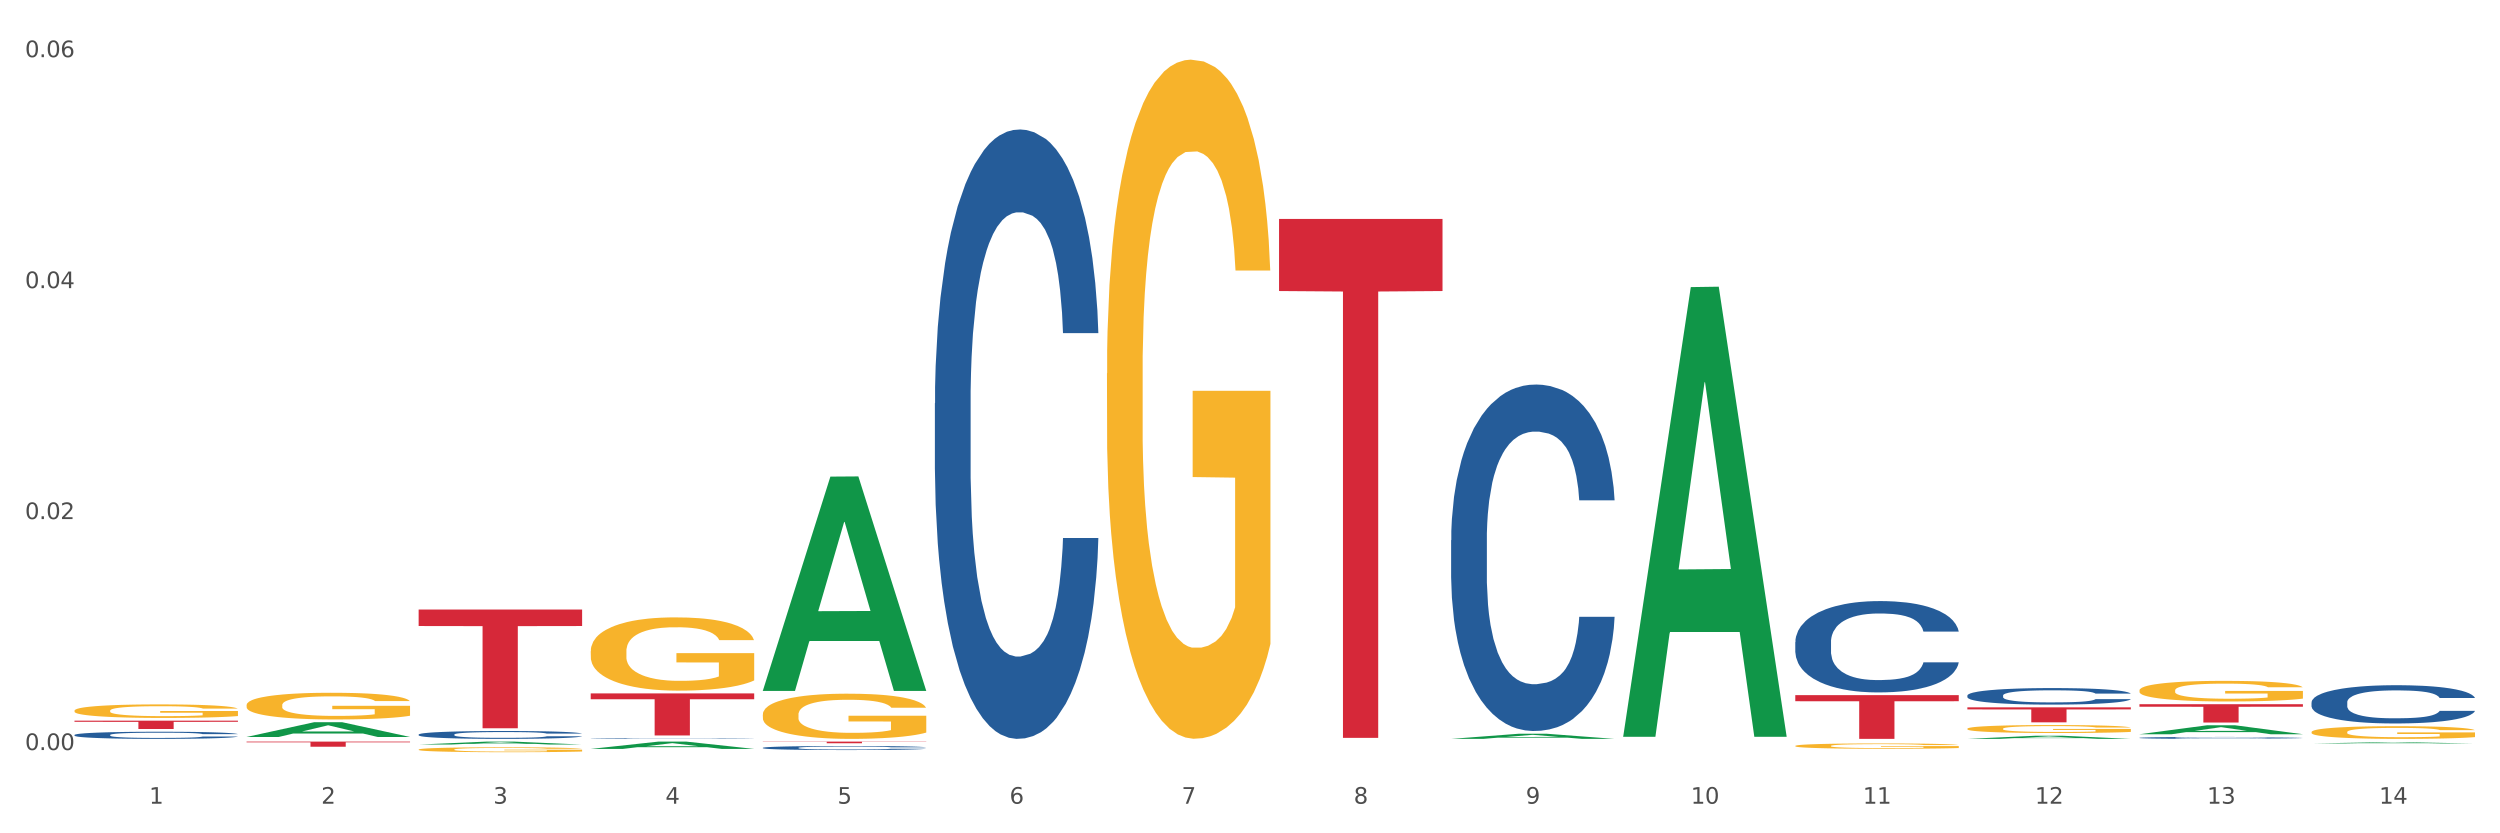 <?xml version="1.0" encoding="utf-8" standalone="no"?>
<!DOCTYPE svg PUBLIC "-//W3C//DTD SVG 1.1//EN"
  "http://www.w3.org/Graphics/SVG/1.1/DTD/svg11.dtd">
<svg xmlns:xlink="http://www.w3.org/1999/xlink" width="1080pt" height="360pt" viewBox="0 0 1080 360" xmlns="http://www.w3.org/2000/svg" version="1.1">
 <rect x="0" y="0" width="1080" height="360" fill="#333333" stroke="none"/>
 <defs>
  <style type="text/css">*{stroke-linejoin: round; stroke-linecap: butt}</style>
 </defs>
 <g id="figure_1">
  <g id="patch_1">
   <path d="M 0 360 
L 1080 360 
L 1080 0 
L 0 0 
z
" style="fill: #ffffff; stroke: #ffffff; stroke-linejoin: miter"/>
  </g>
  <g id="axes_1">
   <g id="matplotlib.axis_1">
    <g id="xtick_1">
     <g id="text_1">
      <!-- 1 -->
      <g style="fill: #4d4d4d" transform="translate(64.432 347.204) scale(0.096 -0.096)">
       <defs>
        <path id="DejaVuSans-31" d="M 794 531 
L 1825 531 
L 1825 4091 
L 703 3866 
L 703 4441 
L 1819 4666 
L 2450 4666 
L 2450 531 
L 3481 531 
L 3481 0 
L 794 0 
L 794 531 
z
" transform="scale(0.016)"/>
       </defs>
       <use xlink:href="#DejaVuSans-31"/>
      </g>
     </g>
    </g>
    <g id="xtick_2">
     <g id="text_2">
      <!-- 2 -->
      <g style="fill: #4d4d4d" transform="translate(138.771 347.204) scale(0.096 -0.096)">
       <defs>
        <path id="DejaVuSans-32" d="M 1228 531 
L 3431 531 
L 3431 0 
L 469 0 
L 469 531 
Q 828 903 1448 1529 
Q 2069 2156 2228 2338 
Q 2531 2678 2651 2914 
Q 2772 3150 2772 3378 
Q 2772 3750 2511 3984 
Q 2250 4219 1831 4219 
Q 1534 4219 1204 4116 
Q 875 4013 500 3803 
L 500 4441 
Q 881 4594 1212 4672 
Q 1544 4750 1819 4750 
Q 2544 4750 2975 4387 
Q 3406 4025 3406 3419 
Q 3406 3131 3298 2873 
Q 3191 2616 2906 2266 
Q 2828 2175 2409 1742 
Q 1991 1309 1228 531 
z
" transform="scale(0.016)"/>
       </defs>
       <use xlink:href="#DejaVuSans-32"/>
      </g>
     </g>
    </g>
    <g id="xtick_3">
     <g id="text_3">
      <!-- 3 -->
      <g style="fill: #4d4d4d" transform="translate(213.109 347.204) scale(0.096 -0.096)">
       <defs>
        <path id="DejaVuSans-33" d="M 2597 2516 
Q 3050 2419 3304 2112 
Q 3559 1806 3559 1356 
Q 3559 666 3084 287 
Q 2609 -91 1734 -91 
Q 1441 -91 1130 -33 
Q 819 25 488 141 
L 488 750 
Q 750 597 1062 519 
Q 1375 441 1716 441 
Q 2309 441 2620 675 
Q 2931 909 2931 1356 
Q 2931 1769 2642 2001 
Q 2353 2234 1838 2234 
L 1294 2234 
L 1294 2753 
L 1863 2753 
Q 2328 2753 2575 2939 
Q 2822 3125 2822 3475 
Q 2822 3834 2567 4026 
Q 2313 4219 1838 4219 
Q 1578 4219 1281 4162 
Q 984 4106 628 3988 
L 628 4550 
Q 988 4650 1302 4700 
Q 1616 4750 1894 4750 
Q 2613 4750 3031 4423 
Q 3450 4097 3450 3541 
Q 3450 3153 3228 2886 
Q 3006 2619 2597 2516 
z
" transform="scale(0.016)"/>
       </defs>
       <use xlink:href="#DejaVuSans-33"/>
      </g>
     </g>
    </g>
    <g id="xtick_4">
     <g id="text_4">
      <!-- 4 -->
      <g style="fill: #4d4d4d" transform="translate(287.448 347.204) scale(0.096 -0.096)">
       <defs>
        <path id="DejaVuSans-34" d="M 2419 4116 
L 825 1625 
L 2419 1625 
L 2419 4116 
z
M 2253 4666 
L 3047 4666 
L 3047 1625 
L 3713 1625 
L 3713 1100 
L 3047 1100 
L 3047 0 
L 2419 0 
L 2419 1100 
L 313 1100 
L 313 1709 
L 2253 4666 
z
" transform="scale(0.016)"/>
       </defs>
       <use xlink:href="#DejaVuSans-34"/>
      </g>
     </g>
    </g>
    <g id="xtick_5">
     <g id="text_5">
      <!-- 5 -->
      <g style="fill: #4d4d4d" transform="translate(361.787 347.204) scale(0.096 -0.096)">
       <defs>
        <path id="DejaVuSans-35" d="M 691 4666 
L 3169 4666 
L 3169 4134 
L 1269 4134 
L 1269 2991 
Q 1406 3038 1543 3061 
Q 1681 3084 1819 3084 
Q 2600 3084 3056 2656 
Q 3513 2228 3513 1497 
Q 3513 744 3044 326 
Q 2575 -91 1722 -91 
Q 1428 -91 1123 -41 
Q 819 9 494 109 
L 494 744 
Q 775 591 1075 516 
Q 1375 441 1709 441 
Q 2250 441 2565 725 
Q 2881 1009 2881 1497 
Q 2881 1984 2565 2268 
Q 2250 2553 1709 2553 
Q 1456 2553 1204 2497 
Q 953 2441 691 2322 
L 691 4666 
z
" transform="scale(0.016)"/>
       </defs>
       <use xlink:href="#DejaVuSans-35"/>
      </g>
     </g>
    </g>
    <g id="xtick_6">
     <g id="text_6">
      <!-- 6 -->
      <g style="fill: #4d4d4d" transform="translate(436.125 347.204) scale(0.096 -0.096)">
       <defs>
        <path id="DejaVuSans-36" d="M 2113 2584 
Q 1688 2584 1439 2293 
Q 1191 2003 1191 1497 
Q 1191 994 1439 701 
Q 1688 409 2113 409 
Q 2538 409 2786 701 
Q 3034 994 3034 1497 
Q 3034 2003 2786 2293 
Q 2538 2584 2113 2584 
z
M 3366 4563 
L 3366 3988 
Q 3128 4100 2886 4159 
Q 2644 4219 2406 4219 
Q 1781 4219 1451 3797 
Q 1122 3375 1075 2522 
Q 1259 2794 1537 2939 
Q 1816 3084 2150 3084 
Q 2853 3084 3261 2657 
Q 3669 2231 3669 1497 
Q 3669 778 3244 343 
Q 2819 -91 2113 -91 
Q 1303 -91 875 529 
Q 447 1150 447 2328 
Q 447 3434 972 4092 
Q 1497 4750 2381 4750 
Q 2619 4750 2861 4703 
Q 3103 4656 3366 4563 
z
" transform="scale(0.016)"/>
       </defs>
       <use xlink:href="#DejaVuSans-36"/>
      </g>
     </g>
    </g>
    <g id="xtick_7">
     <g id="text_7">
      <!-- 7 -->
      <g style="fill: #4d4d4d" transform="translate(510.464 347.204) scale(0.096 -0.096)">
       <defs>
        <path id="DejaVuSans-37" d="M 525 4666 
L 3525 4666 
L 3525 4397 
L 1831 0 
L 1172 0 
L 2766 4134 
L 525 4134 
L 525 4666 
z
" transform="scale(0.016)"/>
       </defs>
       <use xlink:href="#DejaVuSans-37"/>
      </g>
     </g>
    </g>
    <g id="xtick_8">
     <g id="text_8">
      <!-- 8 -->
      <g style="fill: #4d4d4d" transform="translate(584.803 347.204) scale(0.096 -0.096)">
       <defs>
        <path id="DejaVuSans-38" d="M 2034 2216 
Q 1584 2216 1326 1975 
Q 1069 1734 1069 1313 
Q 1069 891 1326 650 
Q 1584 409 2034 409 
Q 2484 409 2743 651 
Q 3003 894 3003 1313 
Q 3003 1734 2745 1975 
Q 2488 2216 2034 2216 
z
M 1403 2484 
Q 997 2584 770 2862 
Q 544 3141 544 3541 
Q 544 4100 942 4425 
Q 1341 4750 2034 4750 
Q 2731 4750 3128 4425 
Q 3525 4100 3525 3541 
Q 3525 3141 3298 2862 
Q 3072 2584 2669 2484 
Q 3125 2378 3379 2068 
Q 3634 1759 3634 1313 
Q 3634 634 3220 271 
Q 2806 -91 2034 -91 
Q 1263 -91 848 271 
Q 434 634 434 1313 
Q 434 1759 690 2068 
Q 947 2378 1403 2484 
z
M 1172 3481 
Q 1172 3119 1398 2916 
Q 1625 2713 2034 2713 
Q 2441 2713 2670 2916 
Q 2900 3119 2900 3481 
Q 2900 3844 2670 4047 
Q 2441 4250 2034 4250 
Q 1625 4250 1398 4047 
Q 1172 3844 1172 3481 
z
" transform="scale(0.016)"/>
       </defs>
       <use xlink:href="#DejaVuSans-38"/>
      </g>
     </g>
    </g>
    <g id="xtick_9">
     <g id="text_9">
      <!-- 9 -->
      <g style="fill: #4d4d4d" transform="translate(659.142 347.204) scale(0.096 -0.096)">
       <defs>
        <path id="DejaVuSans-39" d="M 703 97 
L 703 672 
Q 941 559 1184 500 
Q 1428 441 1663 441 
Q 2288 441 2617 861 
Q 2947 1281 2994 2138 
Q 2813 1869 2534 1725 
Q 2256 1581 1919 1581 
Q 1219 1581 811 2004 
Q 403 2428 403 3163 
Q 403 3881 828 4315 
Q 1253 4750 1959 4750 
Q 2769 4750 3195 4129 
Q 3622 3509 3622 2328 
Q 3622 1225 3098 567 
Q 2575 -91 1691 -91 
Q 1453 -91 1209 -44 
Q 966 3 703 97 
z
M 1959 2075 
Q 2384 2075 2632 2365 
Q 2881 2656 2881 3163 
Q 2881 3666 2632 3958 
Q 2384 4250 1959 4250 
Q 1534 4250 1286 3958 
Q 1038 3666 1038 3163 
Q 1038 2656 1286 2365 
Q 1534 2075 1959 2075 
z
" transform="scale(0.016)"/>
       </defs>
       <use xlink:href="#DejaVuSans-39"/>
      </g>
     </g>
    </g>
    <g id="xtick_10">
     <g id="text_10">
      <!-- 10 -->
      <g style="fill: #4d4d4d" transform="translate(730.426 347.204) scale(0.096 -0.096)">
       <defs>
        <path id="DejaVuSans-30" d="M 2034 4250 
Q 1547 4250 1301 3770 
Q 1056 3291 1056 2328 
Q 1056 1369 1301 889 
Q 1547 409 2034 409 
Q 2525 409 2770 889 
Q 3016 1369 3016 2328 
Q 3016 3291 2770 3770 
Q 2525 4250 2034 4250 
z
M 2034 4750 
Q 2819 4750 3233 4129 
Q 3647 3509 3647 2328 
Q 3647 1150 3233 529 
Q 2819 -91 2034 -91 
Q 1250 -91 836 529 
Q 422 1150 422 2328 
Q 422 3509 836 4129 
Q 1250 4750 2034 4750 
z
" transform="scale(0.016)"/>
       </defs>
       <use xlink:href="#DejaVuSans-31"/>
       <use xlink:href="#DejaVuSans-30" transform="translate(63.623 0)"/>
      </g>
     </g>
    </g>
    <g id="xtick_11">
     <g id="text_11">
      <!-- 11 -->
      <g style="fill: #4d4d4d" transform="translate(804.765 347.204) scale(0.096 -0.096)">
       <use xlink:href="#DejaVuSans-31"/>
       <use xlink:href="#DejaVuSans-31" transform="translate(63.623 0)"/>
      </g>
     </g>
    </g>
    <g id="xtick_12">
     <g id="text_12">
      <!-- 12 -->
      <g style="fill: #4d4d4d" transform="translate(879.104 347.204) scale(0.096 -0.096)">
       <use xlink:href="#DejaVuSans-31"/>
       <use xlink:href="#DejaVuSans-32" transform="translate(63.623 0)"/>
      </g>
     </g>
    </g>
    <g id="xtick_13">
     <g id="text_13">
      <!-- 13 -->
      <g style="fill: #4d4d4d" transform="translate(953.442 347.204) scale(0.096 -0.096)">
       <use xlink:href="#DejaVuSans-31"/>
       <use xlink:href="#DejaVuSans-33" transform="translate(63.623 0)"/>
      </g>
     </g>
    </g>
    <g id="xtick_14">
     <g id="text_14">
      <!-- 14 -->
      <g style="fill: #4d4d4d" transform="translate(1027.781 347.204) scale(0.096 -0.096)">
       <use xlink:href="#DejaVuSans-31"/>
       <use xlink:href="#DejaVuSans-34" transform="translate(63.623 0)"/>
      </g>
     </g>
    </g>
    <g id="xtick_15"/>
    <g id="xtick_16"/>
    <g id="xtick_17"/>
    <g id="xtick_18"/>
    <g id="xtick_19"/>
    <g id="xtick_20"/>
    <g id="xtick_21"/>
    <g id="xtick_22"/>
    <g id="xtick_23"/>
    <g id="xtick_24"/>
    <g id="xtick_25"/>
    <g id="xtick_26"/>
    <g id="xtick_27"/>
   </g>
   <g id="matplotlib.axis_2">
    <g id="ytick_1">
     <g id="text_15">
      <!-- 0.00 -->
      <g style="fill: #4d4d4d" transform="translate(10.8 324.023) scale(0.096 -0.096)">
       <defs>
        <path id="DejaVuSans-2e" d="M 684 794 
L 1344 794 
L 1344 0 
L 684 0 
L 684 794 
z
" transform="scale(0.016)"/>
       </defs>
       <use xlink:href="#DejaVuSans-30"/>
       <use xlink:href="#DejaVuSans-2e" transform="translate(63.623 0)"/>
       <use xlink:href="#DejaVuSans-30" transform="translate(95.41 0)"/>
       <use xlink:href="#DejaVuSans-30" transform="translate(159.033 0)"/>
      </g>
     </g>
    </g>
    <g id="ytick_2">
     <g id="text_16">
      <!-- 0.02 -->
      <g style="fill: #4d4d4d" transform="translate(10.8 224.249) scale(0.096 -0.096)">
       <use xlink:href="#DejaVuSans-30"/>
       <use xlink:href="#DejaVuSans-2e" transform="translate(63.623 0)"/>
       <use xlink:href="#DejaVuSans-30" transform="translate(95.41 0)"/>
       <use xlink:href="#DejaVuSans-32" transform="translate(159.033 0)"/>
      </g>
     </g>
    </g>
    <g id="ytick_3">
     <g id="text_17">
      <!-- 0.04 -->
      <g style="fill: #4d4d4d" transform="translate(10.8 124.475) scale(0.096 -0.096)">
       <use xlink:href="#DejaVuSans-30"/>
       <use xlink:href="#DejaVuSans-2e" transform="translate(63.623 0)"/>
       <use xlink:href="#DejaVuSans-30" transform="translate(95.41 0)"/>
       <use xlink:href="#DejaVuSans-34" transform="translate(159.033 0)"/>
      </g>
     </g>
    </g>
    <g id="ytick_4">
     <g id="text_18">
      <!-- 0.06 -->
      <g style="fill: #4d4d4d" transform="translate(10.8 24.7) scale(0.096 -0.096)">
       <use xlink:href="#DejaVuSans-30"/>
       <use xlink:href="#DejaVuSans-2e" transform="translate(63.623 0)"/>
       <use xlink:href="#DejaVuSans-30" transform="translate(95.41 0)"/>
       <use xlink:href="#DejaVuSans-36" transform="translate(159.033 0)"/>
      </g>
     </g>
    </g>
    <g id="ytick_5"/>
    <g id="ytick_6"/>
    <g id="ytick_7"/>
   </g>
   <g id="PolyCollection_1">
    <path d="M 106.514 318.36 
L 106.587 318.354 
L 135.709 311.994 
L 147.795 311.988 
L 177.135 318.372 
L 163.157 318.372 
L 156.823 316.886 
L 126.754 316.886 
L 126.535 316.91 
L 120.42 318.372 
L 106.514 318.372 
L 106.514 318.36 
L 130.54 315.998 
L 153.037 315.992 
L 141.897 313.349 
L 141.752 313.337 
L 141.606 313.355 
L 130.467 315.992 
L 130.54 315.998 
L 106.514 318.36 
z
" clip-path="url(#p459e53ae6e)" style="fill: #109648"/>
    <path d="M 180.852 321.648 
L 180.925 321.647 
L 210.048 320.377 
L 222.133 320.376 
L 251.474 321.651 
L 237.495 321.651 
L 231.161 321.354 
L 201.092 321.354 
L 200.874 321.359 
L 194.758 321.651 
L 180.852 321.651 
L 180.852 321.648 
L 204.878 321.177 
L 227.375 321.175 
L 216.236 320.648 
L 216.09 320.645 
L 215.945 320.649 
L 204.806 321.175 
L 204.878 321.177 
L 180.852 321.648 
z
" clip-path="url(#p459e53ae6e)" style="fill: #109648"/>
    <path d="M 478.207 161.336 
L 478.291 161.068 
L 478.291 151.422 
L 478.457 143.116 
L 479.291 123.021 
L 480.542 106.409 
L 481.459 97.567 
L 482.376 90.332 
L 483.46 83.098 
L 484.794 75.596 
L 487.212 64.61 
L 488.713 58.984 
L 490.547 53.089 
L 493.882 44.515 
L 496.3 39.692 
L 498.802 35.673 
L 502.887 30.85 
L 505.555 28.707 
L 508.39 27.099 
L 511.809 26.027 
L 514.394 25.759 
L 520.063 26.563 
L 524.899 28.975 
L 527.234 30.85 
L 530.236 34.066 
L 531.82 36.209 
L 534.405 40.496 
L 537.073 46.123 
L 538.907 50.946 
L 541.658 60.055 
L 543.743 69.165 
L 545.661 80.419 
L 546.661 88.189 
L 547.412 95.423 
L 548.079 103.729 
L 548.746 116.858 
L 533.737 116.858 
L 533.154 107.48 
L 532.237 98.638 
L 530.903 90.064 
L 529.735 84.706 
L 527.734 78.007 
L 525.9 73.72 
L 523.982 70.505 
L 521.648 67.826 
L 519.813 66.486 
L 517.228 65.414 
L 512.142 65.682 
L 508.724 67.826 
L 506.389 70.505 
L 504.888 72.916 
L 503.554 75.596 
L 502.054 79.347 
L 500.303 84.974 
L 499.052 90.064 
L 497.801 96.495 
L 496.801 102.925 
L 495.884 110.428 
L 495.133 118.466 
L 494.549 126.772 
L 494.049 136.953 
L 493.632 153.833 
L 493.632 190.541 
L 493.799 198.847 
L 494.216 209.832 
L 494.716 218.138 
L 495.55 228.052 
L 496.3 234.75 
L 497.718 244.396 
L 499.302 252.434 
L 500.553 257.525 
L 501.803 261.812 
L 503.971 267.707 
L 506.389 272.53 
L 508.474 275.477 
L 511.309 278.156 
L 513.226 279.228 
L 514.894 279.764 
L 518.979 279.764 
L 521.898 278.96 
L 525.149 277.085 
L 527.651 274.673 
L 529.735 271.726 
L 532.07 266.903 
L 533.571 262.348 
L 533.571 206.349 
L 515.227 206.081 
L 515.227 168.838 
L 548.829 168.838 
L 548.829 278.156 
L 547.412 283.783 
L 545.827 288.874 
L 544.16 293.429 
L 541.658 299.055 
L 538.657 304.414 
L 535.989 308.165 
L 533.154 311.38 
L 529.819 314.328 
L 525.483 317.007 
L 522.815 318.079 
L 519.48 318.883 
L 515.561 319.151 
L 512.142 318.615 
L 508.807 317.275 
L 505.305 314.864 
L 501.887 311.38 
L 499.302 307.897 
L 496.717 303.61 
L 493.966 297.984 
L 491.798 292.625 
L 490.13 287.802 
L 488.296 281.639 
L 486.295 273.601 
L 484.794 266.367 
L 483.46 258.865 
L 482.043 249.219 
L 481.042 240.913 
L 480.042 230.463 
L 479.458 222.693 
L 478.791 210.636 
L 478.291 193.756 
L 478.207 161.336 
z
" clip-path="url(#p459e53ae6e)" style="fill: #f7b32b"/>
    <path d="M 329.53 308.695 
L 329.613 308.677 
L 329.613 308.035 
L 329.78 307.482 
L 330.614 306.145 
L 331.864 305.039 
L 332.782 304.451 
L 333.699 303.97 
L 334.783 303.488 
L 336.117 302.989 
L 338.535 302.258 
L 340.036 301.883 
L 341.87 301.491 
L 345.205 300.92 
L 347.623 300.599 
L 350.124 300.332 
L 354.21 300.011 
L 356.878 299.868 
L 359.713 299.761 
L 363.131 299.69 
L 365.716 299.672 
L 371.386 299.726 
L 376.222 299.886 
L 378.557 300.011 
L 381.558 300.225 
L 383.142 300.368 
L 385.727 300.653 
L 388.395 301.027 
L 390.23 301.348 
L 392.981 301.955 
L 395.066 302.561 
L 396.983 303.31 
L 397.984 303.827 
L 398.734 304.308 
L 399.401 304.861 
L 400.068 305.735 
L 385.06 305.735 
L 384.476 305.111 
L 383.559 304.522 
L 382.225 303.952 
L 381.058 303.595 
L 379.057 303.149 
L 377.222 302.864 
L 375.305 302.65 
L 372.97 302.472 
L 371.136 302.383 
L 368.551 302.311 
L 363.465 302.329 
L 360.046 302.472 
L 357.712 302.65 
L 356.211 302.81 
L 354.877 302.989 
L 353.376 303.238 
L 351.625 303.613 
L 350.375 303.952 
L 349.124 304.38 
L 348.123 304.808 
L 347.206 305.307 
L 346.456 305.842 
L 345.872 306.395 
L 345.372 307.072 
L 344.955 308.196 
L 344.955 310.638 
L 345.122 311.191 
L 345.539 311.922 
L 346.039 312.475 
L 346.873 313.135 
L 347.623 313.581 
L 349.04 314.223 
L 350.625 314.758 
L 351.875 315.096 
L 353.126 315.382 
L 355.294 315.774 
L 357.712 316.095 
L 359.796 316.291 
L 362.631 316.469 
L 364.549 316.541 
L 366.216 316.576 
L 370.302 316.576 
L 373.22 316.523 
L 376.472 316.398 
L 378.973 316.238 
L 381.058 316.041 
L 383.392 315.72 
L 384.893 315.417 
L 384.893 311.691 
L 366.55 311.673 
L 366.55 309.194 
L 400.152 309.194 
L 400.152 316.469 
L 398.734 316.844 
L 397.15 317.183 
L 395.482 317.486 
L 392.981 317.86 
L 389.979 318.217 
L 387.311 318.466 
L 384.476 318.68 
L 381.141 318.877 
L 376.806 319.055 
L 374.137 319.126 
L 370.802 319.18 
L 366.884 319.198 
L 363.465 319.162 
L 360.13 319.073 
L 356.628 318.912 
L 353.209 318.68 
L 350.625 318.449 
L 348.04 318.163 
L 345.288 317.789 
L 343.121 317.432 
L 341.453 317.111 
L 339.619 316.701 
L 337.618 316.166 
L 336.117 315.685 
L 334.783 315.185 
L 333.365 314.544 
L 332.365 313.991 
L 331.364 313.295 
L 330.781 312.778 
L 330.113 311.976 
L 329.613 310.852 
L 329.53 308.695 
z
" clip-path="url(#p459e53ae6e)" style="fill: #f7b32b"/>
    <path d="M 255.191 281.336 
L 255.275 281.307 
L 255.275 280.266 
L 255.441 279.37 
L 256.275 277.202 
L 257.526 275.409 
L 258.443 274.455 
L 259.36 273.675 
L 260.444 272.894 
L 261.778 272.085 
L 264.196 270.9 
L 265.697 270.292 
L 267.531 269.656 
L 270.866 268.731 
L 273.284 268.211 
L 275.786 267.777 
L 279.871 267.257 
L 282.539 267.026 
L 285.374 266.852 
L 288.793 266.737 
L 291.377 266.708 
L 297.047 266.794 
L 301.883 267.055 
L 304.218 267.257 
L 307.219 267.604 
L 308.804 267.835 
L 311.388 268.298 
L 314.057 268.905 
L 315.891 269.425 
L 318.642 270.408 
L 320.727 271.391 
L 322.645 272.605 
L 323.645 273.444 
L 324.395 274.224 
L 325.062 275.12 
L 325.73 276.537 
L 310.721 276.537 
L 310.138 275.525 
L 309.221 274.571 
L 307.886 273.646 
L 306.719 273.068 
L 304.718 272.345 
L 302.884 271.882 
L 300.966 271.536 
L 298.631 271.246 
L 296.797 271.102 
L 294.212 270.986 
L 289.126 271.015 
L 285.708 271.246 
L 283.373 271.536 
L 281.872 271.796 
L 280.538 272.085 
L 279.037 272.49 
L 277.286 273.097 
L 276.036 273.646 
L 274.785 274.34 
L 273.785 275.034 
L 272.867 275.843 
L 272.117 276.71 
L 271.533 277.607 
L 271.033 278.705 
L 270.616 280.526 
L 270.616 284.487 
L 270.783 285.383 
L 271.2 286.569 
L 271.7 287.465 
L 272.534 288.534 
L 273.284 289.257 
L 274.702 290.298 
L 276.286 291.165 
L 277.537 291.715 
L 278.787 292.177 
L 280.955 292.813 
L 283.373 293.333 
L 285.458 293.651 
L 288.292 293.941 
L 290.21 294.056 
L 291.878 294.114 
L 295.963 294.114 
L 298.882 294.027 
L 302.133 293.825 
L 304.635 293.565 
L 306.719 293.247 
L 309.054 292.726 
L 310.555 292.235 
L 310.555 286.193 
L 292.211 286.164 
L 292.211 282.145 
L 325.813 282.145 
L 325.813 293.941 
L 324.395 294.548 
L 322.811 295.097 
L 321.144 295.588 
L 318.642 296.196 
L 315.641 296.774 
L 312.973 297.178 
L 310.138 297.525 
L 306.803 297.843 
L 302.467 298.132 
L 299.799 298.248 
L 296.464 298.335 
L 292.545 298.364 
L 289.126 298.306 
L 285.791 298.161 
L 282.289 297.901 
L 278.871 297.525 
L 276.286 297.15 
L 273.701 296.687 
L 270.95 296.08 
L 268.782 295.502 
L 267.114 294.981 
L 265.28 294.316 
L 263.279 293.449 
L 261.778 292.669 
L 260.444 291.859 
L 259.027 290.818 
L 258.026 289.922 
L 257.025 288.795 
L 256.442 287.956 
L 255.775 286.655 
L 255.275 284.834 
L 255.191 281.336 
z
" clip-path="url(#p459e53ae6e)" style="fill: #f7b32b"/>
    <path d="M 180.852 323.809 
L 180.936 323.807 
L 180.936 323.737 
L 181.103 323.677 
L 181.936 323.532 
L 183.187 323.412 
L 184.104 323.348 
L 185.021 323.296 
L 186.105 323.243 
L 187.439 323.189 
L 189.857 323.11 
L 191.358 323.069 
L 193.192 323.027 
L 196.528 322.965 
L 198.946 322.93 
L 201.447 322.901 
L 205.533 322.866 
L 208.201 322.85 
L 211.036 322.839 
L 214.454 322.831 
L 217.039 322.829 
L 222.709 322.835 
L 227.545 322.852 
L 229.879 322.866 
L 232.881 322.889 
L 234.465 322.905 
L 237.05 322.936 
L 239.718 322.976 
L 241.552 323.011 
L 244.304 323.077 
L 246.388 323.143 
L 248.306 323.224 
L 249.306 323.28 
L 250.057 323.333 
L 250.724 323.393 
L 251.391 323.487 
L 236.383 323.487 
L 235.799 323.42 
L 234.882 323.356 
L 233.548 323.294 
L 232.38 323.255 
L 230.379 323.207 
L 228.545 323.176 
L 226.627 323.152 
L 224.293 323.133 
L 222.458 323.123 
L 219.874 323.116 
L 214.788 323.118 
L 211.369 323.133 
L 209.034 323.152 
L 207.534 323.17 
L 206.2 323.189 
L 204.699 323.216 
L 202.948 323.257 
L 201.697 323.294 
L 200.446 323.34 
L 199.446 323.387 
L 198.529 323.441 
L 197.778 323.499 
L 197.195 323.559 
L 196.694 323.633 
L 196.277 323.755 
L 196.277 324.02 
L 196.444 324.08 
L 196.861 324.159 
L 197.361 324.219 
L 198.195 324.291 
L 198.946 324.34 
L 200.363 324.409 
L 201.947 324.467 
L 203.198 324.504 
L 204.449 324.535 
L 206.616 324.578 
L 209.034 324.613 
L 211.119 324.634 
L 213.954 324.653 
L 215.871 324.661 
L 217.539 324.665 
L 221.625 324.665 
L 224.543 324.659 
L 227.795 324.645 
L 230.296 324.628 
L 232.38 324.607 
L 234.715 324.572 
L 236.216 324.539 
L 236.216 324.134 
L 217.873 324.132 
L 217.873 323.863 
L 251.474 323.863 
L 251.474 324.653 
L 250.057 324.694 
L 248.473 324.731 
L 246.805 324.764 
L 244.304 324.804 
L 241.302 324.843 
L 238.634 324.87 
L 235.799 324.893 
L 232.464 324.915 
L 228.128 324.934 
L 225.46 324.942 
L 222.125 324.948 
L 218.206 324.95 
L 214.788 324.946 
L 211.452 324.936 
L 207.951 324.919 
L 204.532 324.893 
L 201.947 324.868 
L 199.362 324.837 
L 196.611 324.797 
L 194.443 324.758 
L 192.776 324.723 
L 190.941 324.678 
L 188.94 324.62 
L 187.439 324.568 
L 186.105 324.514 
L 184.688 324.444 
L 183.687 324.384 
L 182.687 324.309 
L 182.103 324.252 
L 181.436 324.165 
L 180.936 324.043 
L 180.852 323.809 
z
" clip-path="url(#p459e53ae6e)" style="fill: #f7b32b"/>
    <path d="M 998.578 316.249 
L 998.662 316.244 
L 998.662 316.064 
L 998.828 315.909 
L 999.662 315.534 
L 1000.913 315.223 
L 1001.83 315.058 
L 1002.747 314.923 
L 1003.831 314.788 
L 1005.165 314.648 
L 1007.583 314.442 
L 1009.084 314.337 
L 1010.918 314.227 
L 1014.253 314.067 
L 1016.671 313.977 
L 1019.173 313.902 
L 1023.258 313.812 
L 1025.926 313.772 
L 1028.761 313.742 
L 1032.18 313.722 
L 1034.765 313.717 
L 1040.434 313.732 
L 1045.27 313.777 
L 1047.605 313.812 
L 1050.607 313.872 
L 1052.191 313.912 
L 1054.775 313.992 
L 1057.444 314.097 
L 1059.278 314.187 
L 1062.029 314.357 
L 1064.114 314.527 
L 1066.032 314.738 
L 1067.032 314.883 
L 1067.783 315.018 
L 1068.45 315.173 
L 1069.117 315.418 
L 1054.108 315.418 
L 1053.525 315.243 
L 1052.608 315.078 
L 1051.274 314.918 
L 1050.106 314.818 
L 1048.105 314.693 
L 1046.271 314.613 
L 1044.353 314.552 
L 1042.019 314.502 
L 1040.184 314.477 
L 1037.599 314.457 
L 1032.513 314.462 
L 1029.095 314.502 
L 1026.76 314.552 
L 1025.259 314.598 
L 1023.925 314.648 
L 1022.425 314.718 
L 1020.674 314.823 
L 1019.423 314.918 
L 1018.172 315.038 
L 1017.172 315.158 
L 1016.255 315.298 
L 1015.504 315.448 
L 1014.92 315.604 
L 1014.42 315.794 
L 1014.003 316.109 
L 1014.003 316.795 
L 1014.17 316.95 
L 1014.587 317.155 
L 1015.087 317.31 
L 1015.921 317.496 
L 1016.671 317.621 
L 1018.089 317.801 
L 1019.673 317.951 
L 1020.924 318.046 
L 1022.174 318.126 
L 1024.342 318.236 
L 1026.76 318.327 
L 1028.845 318.382 
L 1031.68 318.432 
L 1033.597 318.452 
L 1035.265 318.462 
L 1039.35 318.462 
L 1042.269 318.447 
L 1045.52 318.412 
L 1048.022 318.367 
L 1050.106 318.312 
L 1052.441 318.221 
L 1053.942 318.136 
L 1053.942 317.09 
L 1035.598 317.085 
L 1035.598 316.389 
L 1069.2 316.389 
L 1069.2 318.432 
L 1067.783 318.537 
L 1066.198 318.632 
L 1064.531 318.717 
L 1062.029 318.822 
L 1059.028 318.922 
L 1056.36 318.992 
L 1053.525 319.052 
L 1050.19 319.107 
L 1045.854 319.157 
L 1043.186 319.177 
L 1039.851 319.193 
L 1035.932 319.198 
L 1032.513 319.188 
L 1029.178 319.162 
L 1025.676 319.117 
L 1022.258 319.052 
L 1019.673 318.987 
L 1017.088 318.907 
L 1014.337 318.802 
L 1012.169 318.702 
L 1010.501 318.612 
L 1008.667 318.497 
L 1006.666 318.347 
L 1005.165 318.211 
L 1003.831 318.071 
L 1002.414 317.891 
L 1001.413 317.736 
L 1000.413 317.541 
L 999.829 317.396 
L 999.162 317.17 
L 998.662 316.855 
L 998.578 316.249 
z
" clip-path="url(#p459e53ae6e)" style="fill: #f7b32b"/>
    <path d="M 924.24 298.247 
L 924.323 298.239 
L 924.323 297.946 
L 924.49 297.694 
L 925.323 297.084 
L 926.574 296.58 
L 927.491 296.311 
L 928.408 296.092 
L 929.492 295.872 
L 930.826 295.644 
L 933.244 295.311 
L 934.745 295.14 
L 936.58 294.961 
L 939.915 294.701 
L 942.333 294.554 
L 944.834 294.432 
L 948.92 294.286 
L 951.588 294.221 
L 954.423 294.172 
L 957.841 294.139 
L 960.426 294.131 
L 966.096 294.156 
L 970.932 294.229 
L 973.266 294.286 
L 976.268 294.383 
L 977.852 294.448 
L 980.437 294.579 
L 983.105 294.749 
L 984.939 294.896 
L 987.691 295.172 
L 989.775 295.449 
L 991.693 295.791 
L 992.693 296.027 
L 993.444 296.246 
L 994.111 296.498 
L 994.778 296.897 
L 979.77 296.897 
L 979.186 296.612 
L 978.269 296.344 
L 976.935 296.083 
L 975.768 295.921 
L 973.766 295.717 
L 971.932 295.587 
L 970.014 295.49 
L 967.68 295.408 
L 965.845 295.368 
L 963.261 295.335 
L 958.175 295.343 
L 954.756 295.408 
L 952.422 295.49 
L 950.921 295.563 
L 949.587 295.644 
L 948.086 295.758 
L 946.335 295.929 
L 945.084 296.083 
L 943.834 296.279 
L 942.833 296.474 
L 941.916 296.702 
L 941.165 296.946 
L 940.582 297.198 
L 940.081 297.507 
L 939.665 298.019 
L 939.665 299.134 
L 939.831 299.386 
L 940.248 299.72 
L 940.749 299.972 
L 941.582 300.273 
L 942.333 300.476 
L 943.75 300.769 
L 945.334 301.013 
L 946.585 301.168 
L 947.836 301.298 
L 950.004 301.477 
L 952.422 301.623 
L 954.506 301.713 
L 957.341 301.794 
L 959.259 301.826 
L 960.926 301.843 
L 965.012 301.843 
L 967.93 301.818 
L 971.182 301.761 
L 973.683 301.688 
L 975.768 301.599 
L 978.102 301.452 
L 979.603 301.314 
L 979.603 299.614 
L 961.26 299.606 
L 961.26 298.475 
L 994.861 298.475 
L 994.861 301.794 
L 993.444 301.965 
L 991.86 302.119 
L 990.192 302.258 
L 987.691 302.428 
L 984.689 302.591 
L 982.021 302.705 
L 979.186 302.803 
L 975.851 302.892 
L 971.515 302.973 
L 968.847 303.006 
L 965.512 303.03 
L 961.593 303.038 
L 958.175 303.022 
L 954.84 302.981 
L 951.338 302.908 
L 947.919 302.803 
L 945.334 302.697 
L 942.75 302.567 
L 939.998 302.396 
L 937.83 302.233 
L 936.163 302.087 
L 934.328 301.9 
L 932.327 301.656 
L 930.826 301.436 
L 929.492 301.208 
L 928.075 300.915 
L 927.074 300.663 
L 926.074 300.346 
L 925.49 300.11 
L 924.823 299.744 
L 924.323 299.232 
L 924.24 298.247 
z
" clip-path="url(#p459e53ae6e)" style="fill: #f7b32b"/>
    <path d="M 849.901 314.812 
L 849.984 314.809 
L 849.984 314.695 
L 850.151 314.598 
L 850.985 314.362 
L 852.235 314.166 
L 853.153 314.062 
L 854.07 313.977 
L 855.154 313.892 
L 856.488 313.804 
L 858.906 313.675 
L 860.407 313.609 
L 862.241 313.54 
L 865.576 313.439 
L 867.994 313.382 
L 870.495 313.335 
L 874.581 313.278 
L 877.249 313.253 
L 880.084 313.234 
L 883.502 313.221 
L 886.087 313.218 
L 891.757 313.228 
L 896.593 313.256 
L 898.927 313.278 
L 901.929 313.316 
L 903.513 313.341 
L 906.098 313.392 
L 908.766 313.458 
L 910.601 313.514 
L 913.352 313.621 
L 915.436 313.728 
L 917.354 313.861 
L 918.355 313.952 
L 919.105 314.037 
L 919.772 314.135 
L 920.439 314.289 
L 905.431 314.289 
L 904.847 314.179 
L 903.93 314.075 
L 902.596 313.974 
L 901.429 313.911 
L 899.428 313.832 
L 897.593 313.782 
L 895.676 313.744 
L 893.341 313.713 
L 891.507 313.697 
L 888.922 313.684 
L 883.836 313.688 
L 880.417 313.713 
L 878.083 313.744 
L 876.582 313.773 
L 875.248 313.804 
L 873.747 313.848 
L 871.996 313.914 
L 870.745 313.974 
L 869.495 314.05 
L 868.494 314.125 
L 867.577 314.213 
L 866.827 314.308 
L 866.243 314.406 
L 865.743 314.525 
L 865.326 314.724 
L 865.326 315.155 
L 865.493 315.253 
L 865.91 315.382 
L 866.41 315.48 
L 867.244 315.596 
L 867.994 315.675 
L 869.411 315.788 
L 870.996 315.883 
L 872.246 315.943 
L 873.497 315.993 
L 875.665 316.062 
L 878.083 316.119 
L 880.167 316.154 
L 883.002 316.185 
L 884.92 316.198 
L 886.587 316.204 
L 890.673 316.204 
L 893.591 316.194 
L 896.843 316.172 
L 899.344 316.144 
L 901.429 316.109 
L 903.763 316.053 
L 905.264 315.999 
L 905.264 315.341 
L 886.921 315.338 
L 886.921 314.9 
L 920.523 314.9 
L 920.523 316.185 
L 919.105 316.251 
L 917.521 316.311 
L 915.853 316.365 
L 913.352 316.431 
L 910.35 316.494 
L 907.682 316.538 
L 904.847 316.576 
L 901.512 316.61 
L 897.177 316.642 
L 894.508 316.654 
L 891.173 316.664 
L 887.254 316.667 
L 883.836 316.661 
L 880.501 316.645 
L 876.999 316.616 
L 873.58 316.576 
L 870.996 316.535 
L 868.411 316.484 
L 865.659 316.418 
L 863.492 316.355 
L 861.824 316.298 
L 859.99 316.226 
L 857.989 316.131 
L 856.488 316.046 
L 855.154 315.958 
L 853.736 315.845 
L 852.736 315.747 
L 851.735 315.624 
L 851.151 315.533 
L 850.484 315.391 
L 849.984 315.193 
L 849.901 314.812 
z
" clip-path="url(#p459e53ae6e)" style="fill: #f7b32b"/>
    <path d="M 775.562 322.231 
L 775.645 322.229 
L 775.645 322.153 
L 775.812 322.088 
L 776.646 321.929 
L 777.897 321.799 
L 778.814 321.729 
L 779.731 321.672 
L 780.815 321.615 
L 782.149 321.556 
L 784.567 321.47 
L 786.068 321.425 
L 787.902 321.379 
L 791.237 321.312 
L 793.655 321.274 
L 796.157 321.242 
L 800.242 321.204 
L 802.91 321.187 
L 805.745 321.175 
L 809.164 321.166 
L 811.748 321.164 
L 817.418 321.17 
L 822.254 321.189 
L 824.589 321.204 
L 827.59 321.229 
L 829.175 321.246 
L 831.759 321.28 
L 834.427 321.324 
L 836.262 321.362 
L 839.013 321.434 
L 841.098 321.506 
L 843.015 321.594 
L 844.016 321.655 
L 844.766 321.712 
L 845.433 321.778 
L 846.1 321.881 
L 831.092 321.881 
L 830.509 321.807 
L 829.592 321.737 
L 828.257 321.67 
L 827.09 321.628 
L 825.089 321.575 
L 823.255 321.541 
L 821.337 321.516 
L 819.002 321.495 
L 817.168 321.484 
L 814.583 321.476 
L 809.497 321.478 
L 806.079 321.495 
L 803.744 321.516 
L 802.243 321.535 
L 800.909 321.556 
L 799.408 321.586 
L 797.657 321.63 
L 796.407 321.67 
L 795.156 321.721 
L 794.156 321.771 
L 793.238 321.83 
L 792.488 321.894 
L 791.904 321.959 
L 791.404 322.039 
L 790.987 322.172 
L 790.987 322.461 
L 791.154 322.526 
L 791.571 322.613 
L 792.071 322.678 
L 792.905 322.756 
L 793.655 322.809 
L 795.073 322.885 
L 796.657 322.948 
L 797.908 322.988 
L 799.158 323.022 
L 801.326 323.068 
L 803.744 323.106 
L 805.829 323.129 
L 808.663 323.15 
L 810.581 323.159 
L 812.249 323.163 
L 816.334 323.163 
L 819.253 323.157 
L 822.504 323.142 
L 825.006 323.123 
L 827.09 323.1 
L 829.425 323.062 
L 830.926 323.026 
L 830.926 322.585 
L 812.582 322.583 
L 812.582 322.29 
L 846.184 322.29 
L 846.184 323.15 
L 844.766 323.195 
L 843.182 323.235 
L 841.515 323.27 
L 839.013 323.315 
L 836.012 323.357 
L 833.344 323.386 
L 830.509 323.412 
L 827.174 323.435 
L 822.838 323.456 
L 820.17 323.464 
L 816.835 323.471 
L 812.916 323.473 
L 809.497 323.469 
L 806.162 323.458 
L 802.66 323.439 
L 799.242 323.412 
L 796.657 323.384 
L 794.072 323.351 
L 791.321 323.306 
L 789.153 323.264 
L 787.485 323.226 
L 785.651 323.178 
L 783.65 323.114 
L 782.149 323.057 
L 780.815 322.998 
L 779.398 322.923 
L 778.397 322.857 
L 777.396 322.775 
L 776.813 322.714 
L 776.146 322.619 
L 775.645 322.486 
L 775.562 322.231 
z
" clip-path="url(#p459e53ae6e)" style="fill: #f7b32b"/>
    <path d="M 106.514 304.605 
L 106.597 304.594 
L 106.597 304.215 
L 106.764 303.889 
L 107.598 303.099 
L 108.848 302.445 
L 109.765 302.098 
L 110.683 301.813 
L 111.767 301.529 
L 113.101 301.234 
L 115.519 300.802 
L 117.019 300.581 
L 118.854 300.349 
L 122.189 300.012 
L 124.607 299.822 
L 127.108 299.664 
L 131.194 299.475 
L 133.862 299.39 
L 136.697 299.327 
L 140.115 299.285 
L 142.7 299.274 
L 148.37 299.306 
L 153.206 299.401 
L 155.54 299.475 
L 158.542 299.601 
L 160.126 299.685 
L 162.711 299.854 
L 165.379 300.075 
L 167.213 300.265 
L 169.965 300.623 
L 172.049 300.981 
L 173.967 301.423 
L 174.968 301.729 
L 175.718 302.013 
L 176.385 302.34 
L 177.052 302.856 
L 162.044 302.856 
L 161.46 302.488 
L 160.543 302.14 
L 159.209 301.803 
L 158.042 301.592 
L 156.041 301.329 
L 154.206 301.16 
L 152.289 301.034 
L 149.954 300.928 
L 148.12 300.876 
L 145.535 300.834 
L 140.449 300.844 
L 137.03 300.928 
L 134.696 301.034 
L 133.195 301.129 
L 131.861 301.234 
L 130.36 301.381 
L 128.609 301.603 
L 127.358 301.803 
L 126.108 302.056 
L 125.107 302.308 
L 124.19 302.603 
L 123.44 302.919 
L 122.856 303.246 
L 122.356 303.646 
L 121.939 304.31 
L 121.939 305.753 
L 122.106 306.08 
L 122.522 306.512 
L 123.023 306.838 
L 123.856 307.228 
L 124.607 307.492 
L 126.024 307.871 
L 127.609 308.187 
L 128.859 308.387 
L 130.11 308.556 
L 132.278 308.787 
L 134.696 308.977 
L 136.78 309.093 
L 139.615 309.198 
L 141.533 309.24 
L 143.2 309.261 
L 147.286 309.261 
L 150.204 309.23 
L 153.456 309.156 
L 155.957 309.061 
L 158.042 308.945 
L 160.376 308.756 
L 161.877 308.577 
L 161.877 306.375 
L 143.534 306.364 
L 143.534 304.9 
L 177.135 304.9 
L 177.135 309.198 
L 175.718 309.419 
L 174.134 309.62 
L 172.466 309.799 
L 169.965 310.02 
L 166.963 310.231 
L 164.295 310.378 
L 161.46 310.504 
L 158.125 310.62 
L 153.789 310.726 
L 151.121 310.768 
L 147.786 310.799 
L 143.867 310.81 
L 140.449 310.789 
L 137.114 310.736 
L 133.612 310.641 
L 130.193 310.504 
L 127.609 310.368 
L 125.024 310.199 
L 122.272 309.978 
L 120.104 309.767 
L 118.437 309.577 
L 116.603 309.335 
L 114.601 309.019 
L 113.101 308.735 
L 111.767 308.44 
L 110.349 308.06 
L 109.349 307.734 
L 108.348 307.323 
L 107.764 307.017 
L 107.097 306.543 
L 106.597 305.88 
L 106.514 304.605 
z
" clip-path="url(#p459e53ae6e)" style="fill: #f7b32b"/>
    <path d="M 32.175 307.005 
L 32.258 307 
L 32.258 306.808 
L 32.425 306.642 
L 33.259 306.241 
L 34.51 305.91 
L 35.427 305.734 
L 36.344 305.59 
L 37.428 305.446 
L 38.762 305.296 
L 41.18 305.077 
L 42.681 304.965 
L 44.515 304.847 
L 47.85 304.676 
L 50.268 304.58 
L 52.77 304.5 
L 56.855 304.404 
L 59.523 304.361 
L 62.358 304.329 
L 65.777 304.308 
L 68.361 304.302 
L 74.031 304.318 
L 78.867 304.366 
L 81.202 304.404 
L 84.203 304.468 
L 85.788 304.511 
L 88.372 304.596 
L 91.04 304.708 
L 92.875 304.805 
L 95.626 304.986 
L 97.711 305.168 
L 99.628 305.392 
L 100.629 305.547 
L 101.379 305.691 
L 102.046 305.857 
L 102.713 306.119 
L 87.705 306.119 
L 87.122 305.932 
L 86.204 305.755 
L 84.87 305.584 
L 83.703 305.478 
L 81.702 305.344 
L 79.868 305.259 
L 77.95 305.194 
L 75.615 305.141 
L 73.781 305.114 
L 71.196 305.093 
L 66.11 305.098 
L 62.692 305.141 
L 60.357 305.194 
L 58.856 305.243 
L 57.522 305.296 
L 56.021 305.371 
L 54.27 305.483 
L 53.02 305.584 
L 51.769 305.713 
L 50.768 305.841 
L 49.851 305.99 
L 49.101 306.151 
L 48.517 306.316 
L 48.017 306.519 
L 47.6 306.856 
L 47.6 307.588 
L 47.767 307.753 
L 48.184 307.972 
L 48.684 308.138 
L 49.518 308.335 
L 50.268 308.469 
L 51.686 308.661 
L 53.27 308.821 
L 54.52 308.923 
L 55.771 309.008 
L 57.939 309.126 
L 60.357 309.222 
L 62.441 309.281 
L 65.276 309.334 
L 67.194 309.356 
L 68.862 309.366 
L 72.947 309.366 
L 75.865 309.35 
L 79.117 309.313 
L 81.619 309.265 
L 83.703 309.206 
L 86.038 309.11 
L 87.538 309.019 
L 87.538 307.903 
L 69.195 307.897 
L 69.195 307.155 
L 102.797 307.155 
L 102.797 309.334 
L 101.379 309.446 
L 99.795 309.548 
L 98.128 309.639 
L 95.626 309.751 
L 92.625 309.858 
L 89.956 309.933 
L 87.122 309.997 
L 83.786 310.055 
L 79.451 310.109 
L 76.783 310.13 
L 73.447 310.146 
L 69.529 310.152 
L 66.11 310.141 
L 62.775 310.114 
L 59.273 310.066 
L 55.855 309.997 
L 53.27 309.927 
L 50.685 309.842 
L 47.934 309.73 
L 45.766 309.623 
L 44.098 309.527 
L 42.264 309.404 
L 40.263 309.243 
L 38.762 309.099 
L 37.428 308.95 
L 36.01 308.757 
L 35.01 308.592 
L 34.009 308.383 
L 33.426 308.229 
L 32.759 307.988 
L 32.258 307.652 
L 32.175 307.005 
z
" clip-path="url(#p459e53ae6e)" style="fill: #f7b32b"/>
    <path d="M 924.24 304.217 
L 994.861 304.217 
L 994.861 305.318 
L 967.081 305.325 
L 967.081 312.138 
L 951.852 312.138 
L 951.852 305.325 
L 924.24 305.318 
L 924.24 304.224 
L 924.24 304.217 
z
" clip-path="url(#p459e53ae6e)" style="fill: #d62839"/>
    <path d="M 849.901 305.575 
L 920.523 305.575 
L 920.523 306.474 
L 892.742 306.48 
L 892.742 312.04 
L 877.514 312.04 
L 877.514 306.48 
L 849.901 306.474 
L 849.901 305.581 
L 849.901 305.575 
z
" clip-path="url(#p459e53ae6e)" style="fill: #d62839"/>
    <path d="M 775.562 300.306 
L 846.184 300.306 
L 846.184 302.931 
L 818.404 302.949 
L 818.404 319.198 
L 803.175 319.198 
L 803.175 302.949 
L 775.562 302.931 
L 775.562 300.323 
L 775.562 300.306 
z
" clip-path="url(#p459e53ae6e)" style="fill: #d62839"/>
    <path d="M 998.578 321.187 
L 998.651 321.187 
L 1027.773 320.651 
L 1039.859 320.651 
L 1069.2 321.188 
L 1055.221 321.188 
L 1048.887 321.063 
L 1018.818 321.063 
L 1018.6 321.065 
L 1012.484 321.188 
L 998.578 321.188 
L 998.578 321.187 
L 1022.604 320.988 
L 1045.101 320.988 
L 1033.962 320.765 
L 1033.816 320.764 
L 1033.671 320.766 
L 1022.531 320.988 
L 1022.604 320.988 
L 998.578 321.187 
z
" clip-path="url(#p459e53ae6e)" style="fill: #109648"/>
    <path d="M 329.53 320.376 
L 400.152 320.376 
L 400.152 320.475 
L 372.371 320.475 
L 372.371 321.085 
L 357.143 321.085 
L 357.143 320.475 
L 329.53 320.475 
L 329.53 320.377 
L 329.53 320.376 
z
" clip-path="url(#p459e53ae6e)" style="fill: #d62839"/>
    <path d="M 552.546 94.567 
L 623.168 94.567 
L 623.168 125.724 
L 595.388 125.934 
L 595.388 318.768 
L 580.159 318.768 
L 580.159 125.934 
L 552.546 125.724 
L 552.546 94.778 
L 552.546 94.567 
z
" clip-path="url(#p459e53ae6e)" style="fill: #d62839"/>
    <path d="M 180.852 317.32 
L 180.936 317.317 
L 180.936 317.23 
L 181.186 317.111 
L 182.105 316.893 
L 183.273 316.728 
L 185.277 316.535 
L 186.362 316.454 
L 187.781 316.364 
L 190.703 316.218 
L 194.042 316.093 
L 196.379 316.025 
L 198.132 315.981 
L 202.056 315.903 
L 204.31 315.869 
L 206.647 315.841 
L 208.65 315.822 
L 211.989 315.8 
L 214.661 315.791 
L 217.749 315.788 
L 220.337 315.791 
L 223.76 315.804 
L 228.768 315.841 
L 230.688 315.863 
L 233.276 315.9 
L 235.947 315.95 
L 238.118 316 
L 240.622 316.071 
L 243.21 316.165 
L 245.714 316.283 
L 247.467 316.392 
L 248.886 316.507 
L 250.139 316.647 
L 251.057 316.8 
L 251.474 316.928 
L 236.198 316.928 
L 235.78 316.812 
L 234.946 316.688 
L 234.111 316.604 
L 233.193 316.535 
L 231.774 316.457 
L 230.521 316.408 
L 228.434 316.348 
L 226.514 316.311 
L 224.928 316.289 
L 223.008 316.271 
L 218.918 316.252 
L 215.996 316.252 
L 214.16 316.258 
L 211.906 316.274 
L 209.986 316.295 
L 207.732 316.333 
L 205.979 316.373 
L 204.226 316.426 
L 203.224 316.464 
L 201.722 316.532 
L 200.72 316.588 
L 199.384 316.685 
L 198.633 316.753 
L 197.297 316.931 
L 196.713 317.061 
L 196.463 317.152 
L 196.296 317.251 
L 196.296 317.737 
L 196.797 317.955 
L 197.214 318.049 
L 197.882 318.154 
L 199.134 318.291 
L 200.97 318.425 
L 202.89 318.522 
L 204.476 318.581 
L 205.979 318.625 
L 207.482 318.659 
L 209.318 318.69 
L 210.821 318.709 
L 213.075 318.727 
L 215.746 318.737 
L 217.833 318.737 
L 222.09 318.721 
L 224.01 318.706 
L 225.847 318.684 
L 227.85 318.649 
L 229.436 318.612 
L 230.354 318.584 
L 231.857 318.525 
L 233.026 318.463 
L 234.027 318.391 
L 234.695 318.329 
L 235.447 318.235 
L 236.031 318.129 
L 236.198 318.073 
L 251.474 318.073 
L 251.14 318.186 
L 250.556 318.295 
L 249.387 318.441 
L 248.469 318.525 
L 247.05 318.628 
L 245.547 318.715 
L 243.46 318.811 
L 241.54 318.883 
L 239.537 318.945 
L 237.367 319.001 
L 233.443 319.079 
L 232.024 319.101 
L 229.019 319.138 
L 226.681 319.16 
L 223.259 319.182 
L 219.753 319.194 
L 216.08 319.198 
L 212.824 319.191 
L 209.235 319.173 
L 206.981 319.154 
L 204.476 319.126 
L 201.555 319.082 
L 198.8 319.029 
L 196.212 318.967 
L 193.791 318.895 
L 191.538 318.815 
L 188.616 318.681 
L 186.445 318.55 
L 184.859 318.428 
L 183.774 318.326 
L 182.689 318.195 
L 182.105 318.105 
L 181.186 317.887 
L 180.852 317.684 
L 180.852 317.32 
z
" clip-path="url(#p459e53ae6e)" style="fill: #255c99"/>
    <path d="M 32.175 317.497 
L 32.258 317.494 
L 32.258 317.415 
L 32.509 317.308 
L 33.427 317.111 
L 34.596 316.961 
L 36.599 316.786 
L 37.684 316.713 
L 39.104 316.631 
L 42.025 316.499 
L 45.364 316.386 
L 47.702 316.324 
L 49.455 316.284 
L 53.378 316.214 
L 55.632 316.183 
L 57.969 316.157 
L 59.973 316.141 
L 63.312 316.121 
L 65.983 316.112 
L 69.072 316.109 
L 71.66 316.112 
L 75.082 316.124 
L 80.091 316.157 
L 82.011 316.177 
L 84.599 316.211 
L 87.27 316.256 
L 89.44 316.301 
L 91.945 316.366 
L 94.533 316.451 
L 97.037 316.558 
L 98.79 316.657 
L 100.209 316.761 
L 101.461 316.888 
L 102.379 317.026 
L 102.797 317.142 
L 87.52 317.142 
L 87.103 317.037 
L 86.268 316.925 
L 85.434 316.848 
L 84.515 316.786 
L 83.096 316.716 
L 81.844 316.671 
L 79.757 316.617 
L 77.837 316.583 
L 76.251 316.564 
L 74.331 316.547 
L 70.241 316.53 
L 67.319 316.53 
L 65.482 316.535 
L 63.229 316.549 
L 61.309 316.569 
L 59.055 316.603 
L 57.302 316.64 
L 55.549 316.688 
L 54.547 316.721 
L 53.044 316.784 
L 52.043 316.834 
L 50.707 316.922 
L 49.956 316.984 
L 48.62 317.144 
L 48.036 317.263 
L 47.785 317.345 
L 47.618 317.435 
L 47.618 317.875 
L 48.119 318.072 
L 48.537 318.157 
L 49.204 318.253 
L 50.457 318.377 
L 52.293 318.498 
L 54.213 318.586 
L 55.799 318.639 
L 57.302 318.679 
L 58.804 318.71 
L 60.641 318.738 
L 62.143 318.755 
L 64.397 318.772 
L 67.069 318.78 
L 69.155 318.78 
L 73.413 318.766 
L 75.333 318.752 
L 77.169 318.732 
L 79.173 318.701 
L 80.759 318.667 
L 81.677 318.642 
L 83.18 318.588 
L 84.348 318.532 
L 85.35 318.467 
L 86.018 318.411 
L 86.769 318.326 
L 87.353 318.23 
L 87.52 318.179 
L 102.797 318.179 
L 102.463 318.281 
L 101.879 318.38 
L 100.71 318.512 
L 99.792 318.588 
L 98.372 318.681 
L 96.87 318.76 
L 94.783 318.848 
L 92.863 318.913 
L 90.86 318.969 
L 88.689 319.02 
L 84.766 319.09 
L 83.347 319.11 
L 80.341 319.144 
L 78.004 319.164 
L 74.581 319.183 
L 71.075 319.195 
L 67.402 319.198 
L 64.147 319.192 
L 60.557 319.175 
L 58.303 319.158 
L 55.799 319.133 
L 52.877 319.093 
L 50.123 319.045 
L 47.535 318.989 
L 45.114 318.924 
L 42.86 318.851 
L 39.938 318.729 
L 37.768 318.611 
L 36.182 318.501 
L 35.097 318.408 
L 34.011 318.289 
L 33.427 318.208 
L 32.509 318.01 
L 32.175 317.827 
L 32.175 317.497 
z
" clip-path="url(#p459e53ae6e)" style="fill: #255c99"/>
    <path d="M 849.901 300.458 
L 849.984 300.451 
L 849.984 300.268 
L 850.235 300.02 
L 851.153 299.563 
L 852.322 299.216 
L 854.325 298.811 
L 855.41 298.642 
L 856.829 298.452 
L 859.751 298.145 
L 863.09 297.884 
L 865.428 297.74 
L 867.181 297.649 
L 871.104 297.485 
L 873.358 297.413 
L 875.695 297.355 
L 877.699 297.315 
L 881.038 297.27 
L 883.709 297.25 
L 886.798 297.244 
L 889.386 297.25 
L 892.808 297.276 
L 897.817 297.355 
L 899.737 297.4 
L 902.325 297.479 
L 904.996 297.583 
L 907.166 297.688 
L 909.671 297.838 
L 912.258 298.034 
L 914.763 298.282 
L 916.516 298.511 
L 917.935 298.753 
L 919.187 299.047 
L 920.105 299.367 
L 920.523 299.635 
L 905.246 299.635 
L 904.829 299.393 
L 903.994 299.132 
L 903.159 298.955 
L 902.241 298.811 
L 900.822 298.648 
L 899.57 298.544 
L 897.483 298.419 
L 895.563 298.341 
L 893.977 298.295 
L 892.057 298.256 
L 887.966 298.217 
L 885.045 298.217 
L 883.208 298.23 
L 880.954 298.263 
L 879.034 298.308 
L 876.78 298.387 
L 875.027 298.472 
L 873.274 298.583 
L 872.273 298.661 
L 870.77 298.805 
L 869.768 298.923 
L 868.433 299.125 
L 867.681 299.269 
L 866.346 299.641 
L 865.761 299.915 
L 865.511 300.105 
L 865.344 300.314 
L 865.344 301.333 
L 865.845 301.79 
L 866.262 301.986 
L 866.93 302.208 
L 868.182 302.496 
L 870.019 302.777 
L 871.939 302.979 
L 873.525 303.103 
L 875.027 303.195 
L 876.53 303.267 
L 878.367 303.332 
L 879.869 303.371 
L 882.123 303.41 
L 884.794 303.43 
L 886.881 303.43 
L 891.139 303.397 
L 893.059 303.365 
L 894.895 303.319 
L 896.899 303.247 
L 898.485 303.169 
L 899.403 303.11 
L 900.905 302.986 
L 902.074 302.855 
L 903.076 302.705 
L 903.744 302.574 
L 904.495 302.378 
L 905.079 302.156 
L 905.246 302.039 
L 920.523 302.039 
L 920.189 302.274 
L 919.604 302.502 
L 918.436 302.809 
L 917.517 302.986 
L 916.098 303.201 
L 914.596 303.384 
L 912.509 303.587 
L 910.589 303.737 
L 908.585 303.868 
L 906.415 303.985 
L 902.491 304.149 
L 901.072 304.194 
L 898.067 304.273 
L 895.73 304.318 
L 892.307 304.364 
L 888.801 304.39 
L 885.128 304.397 
L 881.873 304.384 
L 878.283 304.345 
L 876.029 304.305 
L 873.525 304.247 
L 870.603 304.155 
L 867.848 304.044 
L 865.261 303.913 
L 862.84 303.763 
L 860.586 303.593 
L 857.664 303.312 
L 855.494 303.038 
L 853.908 302.783 
L 852.823 302.568 
L 851.737 302.293 
L 851.153 302.104 
L 850.235 301.647 
L 849.901 301.222 
L 849.901 300.458 
z
" clip-path="url(#p459e53ae6e)" style="fill: #255c99"/>
    <path d="M 775.562 277.395 
L 775.646 277.359 
L 775.646 276.35 
L 775.896 274.98 
L 776.814 272.457 
L 777.983 270.547 
L 779.986 268.313 
L 781.072 267.375 
L 782.491 266.33 
L 785.412 264.636 
L 788.752 263.195 
L 791.089 262.402 
L 792.842 261.897 
L 796.765 260.996 
L 799.019 260.6 
L 801.357 260.275 
L 803.36 260.059 
L 806.699 259.807 
L 809.37 259.699 
L 812.459 259.663 
L 815.047 259.699 
L 818.469 259.843 
L 823.478 260.275 
L 825.398 260.528 
L 827.986 260.96 
L 830.657 261.537 
L 832.828 262.114 
L 835.332 262.942 
L 837.92 264.024 
L 840.424 265.393 
L 842.177 266.655 
L 843.596 267.988 
L 844.848 269.61 
L 845.766 271.376 
L 846.184 272.854 
L 830.908 272.854 
L 830.49 271.52 
L 829.655 270.079 
L 828.821 269.105 
L 827.902 268.313 
L 826.483 267.412 
L 825.231 266.835 
L 823.144 266.15 
L 821.224 265.718 
L 819.638 265.465 
L 817.718 265.249 
L 813.628 265.033 
L 810.706 265.033 
L 808.87 265.105 
L 806.616 265.285 
L 804.696 265.537 
L 802.442 265.97 
L 800.689 266.438 
L 798.936 267.051 
L 797.934 267.484 
L 796.431 268.276 
L 795.43 268.925 
L 794.094 270.042 
L 793.343 270.835 
L 792.007 272.89 
L 791.423 274.403 
L 791.172 275.449 
L 791.005 276.602 
L 791.005 282.224 
L 791.506 284.747 
L 791.924 285.828 
L 792.591 287.054 
L 793.844 288.639 
L 795.68 290.189 
L 797.6 291.306 
L 799.186 291.991 
L 800.689 292.496 
L 802.191 292.892 
L 804.028 293.253 
L 805.53 293.469 
L 807.784 293.685 
L 810.456 293.793 
L 812.543 293.793 
L 816.8 293.613 
L 818.72 293.433 
L 820.556 293.181 
L 822.56 292.784 
L 824.146 292.352 
L 825.064 292.027 
L 826.567 291.342 
L 827.735 290.622 
L 828.737 289.793 
L 829.405 289.072 
L 830.156 287.991 
L 830.741 286.765 
L 830.908 286.117 
L 846.184 286.117 
L 845.85 287.414 
L 845.266 288.675 
L 844.097 290.369 
L 843.179 291.342 
L 841.76 292.532 
L 840.257 293.541 
L 838.17 294.658 
L 836.25 295.487 
L 834.247 296.208 
L 832.076 296.857 
L 828.153 297.758 
L 826.734 298.01 
L 823.728 298.442 
L 821.391 298.695 
L 817.969 298.947 
L 814.463 299.091 
L 810.79 299.127 
L 807.534 299.055 
L 803.944 298.839 
L 801.69 298.623 
L 799.186 298.298 
L 796.264 297.794 
L 793.51 297.181 
L 790.922 296.46 
L 788.501 295.631 
L 786.247 294.694 
L 783.325 293.145 
L 781.155 291.631 
L 779.569 290.225 
L 778.484 289.036 
L 777.399 287.522 
L 776.814 286.477 
L 775.896 283.954 
L 775.562 281.612 
L 775.562 277.395 
z
" clip-path="url(#p459e53ae6e)" style="fill: #255c99"/>
    <path d="M 849.901 319.195 
L 849.974 319.194 
L 879.096 317.847 
L 891.182 317.845 
L 920.523 319.198 
L 906.544 319.198 
L 900.21 318.883 
L 870.141 318.883 
L 869.922 318.888 
L 863.807 319.198 
L 849.901 319.198 
L 849.901 319.195 
L 873.927 318.695 
L 896.424 318.693 
L 885.284 318.134 
L 885.139 318.131 
L 884.993 318.135 
L 873.854 318.693 
L 873.927 318.695 
L 849.901 319.195 
z
" clip-path="url(#p459e53ae6e)" style="fill: #109648"/>
    <path d="M 924.24 317.181 
L 924.312 317.178 
L 953.435 313.32 
L 965.52 313.317 
L 994.861 317.189 
L 980.883 317.189 
L 974.548 316.287 
L 944.48 316.287 
L 944.261 316.302 
L 938.145 317.189 
L 924.24 317.189 
L 924.24 317.181 
L 948.265 315.749 
L 970.763 315.745 
L 959.623 314.142 
L 959.478 314.135 
L 959.332 314.146 
L 948.193 315.745 
L 948.265 315.749 
L 924.24 317.181 
z
" clip-path="url(#p459e53ae6e)" style="fill: #109648"/>
    <path d="M 626.885 319.193 
L 626.957 319.191 
L 656.08 316.979 
L 668.166 316.977 
L 697.506 319.197 
L 683.528 319.197 
L 677.194 318.68 
L 647.125 318.68 
L 646.906 318.688 
L 640.791 319.197 
L 626.885 319.197 
L 626.885 319.193 
L 650.911 318.371 
L 673.408 318.369 
L 662.268 317.45 
L 662.123 317.446 
L 661.977 317.452 
L 650.838 318.369 
L 650.911 318.371 
L 626.885 319.193 
z
" clip-path="url(#p459e53ae6e)" style="fill: #109648"/>
    <path d="M 701.223 317.939 
L 701.296 317.756 
L 730.419 124.03 
L 742.504 123.847 
L 771.845 318.304 
L 757.866 318.304 
L 751.532 273.022 
L 721.463 273.022 
L 721.245 273.752 
L 715.129 318.304 
L 701.223 318.304 
L 701.223 317.939 
L 725.249 245.999 
L 747.746 245.816 
L 736.607 165.295 
L 736.461 164.93 
L 736.316 165.478 
L 725.177 245.816 
L 725.249 245.999 
L 701.223 317.939 
z
" clip-path="url(#p459e53ae6e)" style="fill: #109648"/>
    <path d="M 106.514 320.376 
L 177.135 320.376 
L 177.135 320.685 
L 149.355 320.687 
L 149.355 322.602 
L 134.126 322.602 
L 134.126 320.687 
L 106.514 320.685 
L 106.514 320.378 
L 106.514 320.376 
z
" clip-path="url(#p459e53ae6e)" style="fill: #d62839"/>
    <path d="M 32.175 311.33 
L 102.797 311.33 
L 102.797 311.83 
L 75.017 311.834 
L 75.017 314.931 
L 59.788 314.931 
L 59.788 311.834 
L 32.175 311.83 
L 32.175 311.333 
L 32.175 311.33 
z
" clip-path="url(#p459e53ae6e)" style="fill: #d62839"/>
    <path d="M 255.191 323.528 
L 255.264 323.525 
L 284.386 320.379 
L 296.472 320.376 
L 325.813 323.533 
L 311.834 323.533 
L 305.5 322.798 
L 275.431 322.798 
L 275.213 322.81 
L 269.097 323.533 
L 255.191 323.533 
L 255.191 323.528 
L 279.217 322.359 
L 301.714 322.356 
L 290.575 321.049 
L 290.429 321.043 
L 290.284 321.052 
L 279.144 322.356 
L 279.217 322.359 
L 255.191 323.528 
z
" clip-path="url(#p459e53ae6e)" style="fill: #109648"/>
    <path d="M 329.53 298.32 
L 329.603 298.233 
L 358.725 205.895 
L 370.811 205.808 
L 400.152 298.494 
L 386.173 298.494 
L 379.839 276.911 
L 349.77 276.911 
L 349.551 277.259 
L 343.436 298.494 
L 329.53 298.494 
L 329.53 298.32 
L 353.556 264.03 
L 376.053 263.943 
L 364.914 225.564 
L 364.768 225.39 
L 364.622 225.651 
L 353.483 263.943 
L 353.556 264.03 
L 329.53 298.32 
z
" clip-path="url(#p459e53ae6e)" style="fill: #109648"/>
    <path d="M 255.191 299.542 
L 325.813 299.542 
L 325.813 302.07 
L 298.033 302.087 
L 298.033 317.733 
L 282.804 317.733 
L 282.804 302.087 
L 255.191 302.07 
L 255.191 299.559 
L 255.191 299.542 
z
" clip-path="url(#p459e53ae6e)" style="fill: #d62839"/>
    <path d="M 180.852 263.313 
L 251.474 263.313 
L 251.474 270.442 
L 223.694 270.49 
L 223.694 314.609 
L 208.465 314.609 
L 208.465 270.49 
L 180.852 270.442 
L 180.852 263.362 
L 180.852 263.313 
z
" clip-path="url(#p459e53ae6e)" style="fill: #d62839"/>
    <path d="M 329.53 323.052 
L 329.613 323.051 
L 329.613 323.006 
L 329.864 322.945 
L 330.782 322.833 
L 331.951 322.748 
L 333.954 322.648 
L 335.039 322.607 
L 336.458 322.56 
L 339.38 322.485 
L 342.719 322.421 
L 345.057 322.385 
L 346.81 322.363 
L 350.733 322.323 
L 352.987 322.305 
L 355.324 322.291 
L 357.328 322.281 
L 360.667 322.27 
L 363.338 322.265 
L 366.427 322.263 
L 369.015 322.265 
L 372.437 322.271 
L 377.446 322.291 
L 379.366 322.302 
L 381.954 322.321 
L 384.625 322.347 
L 386.795 322.372 
L 389.3 322.409 
L 391.887 322.457 
L 394.392 322.518 
L 396.145 322.574 
L 397.564 322.634 
L 398.816 322.706 
L 399.734 322.785 
L 400.152 322.85 
L 384.875 322.85 
L 384.458 322.791 
L 383.623 322.727 
L 382.788 322.683 
L 381.87 322.648 
L 380.451 322.608 
L 379.199 322.582 
L 377.112 322.552 
L 375.192 322.533 
L 373.606 322.522 
L 371.686 322.512 
L 367.595 322.502 
L 364.674 322.502 
L 362.837 322.506 
L 360.583 322.514 
L 358.663 322.525 
L 356.41 322.544 
L 354.656 322.565 
L 352.903 322.592 
L 351.902 322.611 
L 350.399 322.647 
L 349.397 322.675 
L 348.062 322.725 
L 347.31 322.76 
L 345.975 322.852 
L 345.391 322.919 
L 345.14 322.966 
L 344.973 323.017 
L 344.973 323.267 
L 345.474 323.379 
L 345.891 323.427 
L 346.559 323.482 
L 347.811 323.553 
L 349.648 323.621 
L 351.568 323.671 
L 353.154 323.702 
L 354.656 323.724 
L 356.159 323.742 
L 357.996 323.758 
L 359.498 323.767 
L 361.752 323.777 
L 364.423 323.782 
L 366.51 323.782 
L 370.768 323.774 
L 372.688 323.766 
L 374.524 323.755 
L 376.528 323.737 
L 378.114 323.718 
L 379.032 323.703 
L 380.534 323.673 
L 381.703 323.641 
L 382.705 323.604 
L 383.373 323.572 
L 384.124 323.524 
L 384.708 323.469 
L 384.875 323.44 
L 400.152 323.44 
L 399.818 323.498 
L 399.233 323.554 
L 398.065 323.629 
L 397.146 323.673 
L 395.727 323.726 
L 394.225 323.771 
L 392.138 323.82 
L 390.218 323.857 
L 388.214 323.889 
L 386.044 323.918 
L 382.121 323.958 
L 380.701 323.969 
L 377.696 323.989 
L 375.359 324 
L 371.936 324.011 
L 368.43 324.017 
L 364.757 324.019 
L 361.502 324.016 
L 357.912 324.006 
L 355.658 323.997 
L 353.154 323.982 
L 350.232 323.96 
L 347.477 323.933 
L 344.89 323.9 
L 342.469 323.864 
L 340.215 323.822 
L 337.293 323.753 
L 335.123 323.686 
L 333.537 323.623 
L 332.452 323.57 
L 331.366 323.503 
L 330.782 323.456 
L 329.864 323.344 
L 329.53 323.24 
L 329.53 323.052 
z
" clip-path="url(#p459e53ae6e)" style="fill: #255c99"/>
    <path d="M 255.191 319.04 
L 255.275 319.04 
L 255.275 319.032 
L 255.525 319.023 
L 256.443 319.004 
L 257.612 318.99 
L 259.615 318.974 
L 260.701 318.967 
L 262.12 318.96 
L 265.041 318.948 
L 268.381 318.937 
L 270.718 318.931 
L 272.471 318.928 
L 276.394 318.921 
L 278.648 318.918 
L 280.986 318.916 
L 282.989 318.914 
L 286.328 318.913 
L 288.999 318.912 
L 292.088 318.912 
L 294.676 318.912 
L 298.098 318.913 
L 303.107 318.916 
L 305.027 318.918 
L 307.615 318.921 
L 310.286 318.925 
L 312.457 318.929 
L 314.961 318.935 
L 317.549 318.943 
L 320.053 318.953 
L 321.806 318.962 
L 323.225 318.972 
L 324.477 318.984 
L 325.396 318.996 
L 325.813 319.007 
L 310.537 319.007 
L 310.119 318.997 
L 309.284 318.987 
L 308.45 318.98 
L 307.531 318.974 
L 306.112 318.968 
L 304.86 318.964 
L 302.773 318.959 
L 300.853 318.955 
L 299.267 318.954 
L 297.347 318.952 
L 293.257 318.95 
L 290.335 318.95 
L 288.499 318.951 
L 286.245 318.952 
L 284.325 318.954 
L 282.071 318.957 
L 280.318 318.961 
L 278.565 318.965 
L 277.563 318.968 
L 276.06 318.974 
L 275.059 318.979 
L 273.723 318.987 
L 272.972 318.993 
L 271.636 319.007 
L 271.052 319.018 
L 270.801 319.026 
L 270.634 319.034 
L 270.634 319.075 
L 271.135 319.093 
L 271.553 319.101 
L 272.22 319.11 
L 273.473 319.122 
L 275.309 319.133 
L 277.229 319.141 
L 278.815 319.146 
L 280.318 319.149 
L 281.82 319.152 
L 283.657 319.155 
L 285.159 319.157 
L 287.413 319.158 
L 290.085 319.159 
L 292.172 319.159 
L 296.429 319.158 
L 298.349 319.156 
L 300.185 319.154 
L 302.189 319.152 
L 303.775 319.148 
L 304.693 319.146 
L 306.196 319.141 
L 307.364 319.136 
L 308.366 319.13 
L 309.034 319.125 
L 309.785 319.117 
L 310.37 319.108 
L 310.537 319.103 
L 325.813 319.103 
L 325.479 319.113 
L 324.895 319.122 
L 323.726 319.134 
L 322.808 319.141 
L 321.389 319.15 
L 319.886 319.157 
L 317.799 319.165 
L 315.879 319.171 
L 313.876 319.176 
L 311.705 319.181 
L 307.782 319.188 
L 306.363 319.189 
L 303.358 319.193 
L 301.02 319.194 
L 297.598 319.196 
L 294.092 319.197 
L 290.419 319.198 
L 287.163 319.197 
L 283.573 319.195 
L 281.32 319.194 
L 278.815 319.192 
L 275.893 319.188 
L 273.139 319.183 
L 270.551 319.178 
L 268.13 319.172 
L 265.876 319.165 
L 262.955 319.154 
L 260.784 319.143 
L 259.198 319.133 
L 258.113 319.124 
L 257.028 319.113 
L 256.443 319.106 
L 255.525 319.088 
L 255.191 319.071 
L 255.191 319.04 
z
" clip-path="url(#p459e53ae6e)" style="fill: #255c99"/>
    <path d="M 626.885 233.372 
L 626.968 233.235 
L 626.968 229.408 
L 627.219 224.213 
L 628.137 214.645 
L 629.306 207.4 
L 631.309 198.925 
L 632.394 195.371 
L 633.813 191.407 
L 636.735 184.982 
L 640.074 179.514 
L 642.411 176.507 
L 644.164 174.593 
L 648.088 171.176 
L 650.342 169.672 
L 652.679 168.442 
L 654.683 167.622 
L 658.022 166.665 
L 660.693 166.255 
L 663.782 166.118 
L 666.369 166.255 
L 669.792 166.802 
L 674.801 168.442 
L 676.721 169.399 
L 679.308 171.039 
L 681.98 173.226 
L 684.15 175.413 
L 686.654 178.557 
L 689.242 182.658 
L 691.747 187.853 
L 693.5 192.637 
L 694.919 197.695 
L 696.171 203.846 
L 697.089 210.544 
L 697.506 216.148 
L 682.23 216.148 
L 681.813 211.091 
L 680.978 205.623 
L 680.143 201.932 
L 679.225 198.925 
L 677.806 195.507 
L 676.554 193.32 
L 674.467 190.723 
L 672.547 189.083 
L 670.961 188.126 
L 669.041 187.306 
L 664.95 186.486 
L 662.029 186.486 
L 660.192 186.759 
L 657.938 187.443 
L 656.018 188.399 
L 653.764 190.04 
L 652.011 191.817 
L 650.258 194.141 
L 649.257 195.781 
L 647.754 198.788 
L 646.752 201.249 
L 645.417 205.486 
L 644.665 208.493 
L 643.33 216.285 
L 642.745 222.026 
L 642.495 225.99 
L 642.328 230.365 
L 642.328 251.689 
L 642.829 261.257 
L 643.246 265.358 
L 643.914 270.006 
L 645.166 276.02 
L 647.003 281.898 
L 648.923 286.136 
L 650.509 288.733 
L 652.011 290.647 
L 653.514 292.15 
L 655.35 293.517 
L 656.853 294.337 
L 659.107 295.158 
L 661.778 295.568 
L 663.865 295.568 
L 668.122 294.884 
L 670.042 294.201 
L 671.879 293.244 
L 673.882 291.74 
L 675.468 290.1 
L 676.387 288.87 
L 677.889 286.272 
L 679.058 283.539 
L 680.06 280.395 
L 680.728 277.661 
L 681.479 273.56 
L 682.063 268.912 
L 682.23 266.452 
L 697.506 266.452 
L 697.173 271.373 
L 696.588 276.157 
L 695.42 282.582 
L 694.501 286.272 
L 693.082 290.783 
L 691.58 294.611 
L 689.493 298.848 
L 687.573 301.992 
L 685.569 304.726 
L 683.399 307.187 
L 679.475 310.604 
L 678.056 311.561 
L 675.051 313.201 
L 672.714 314.158 
L 669.291 315.115 
L 665.785 315.662 
L 662.112 315.798 
L 658.856 315.525 
L 655.267 314.705 
L 653.013 313.885 
L 650.509 312.654 
L 647.587 310.741 
L 644.832 308.417 
L 642.244 305.683 
L 639.824 302.539 
L 637.57 298.985 
L 634.648 293.107 
L 632.478 287.366 
L 630.892 282.035 
L 629.806 277.524 
L 628.721 271.783 
L 628.137 267.819 
L 627.219 258.25 
L 626.885 249.365 
L 626.885 233.372 
z
" clip-path="url(#p459e53ae6e)" style="fill: #255c99"/>
    <path d="M 403.869 174.221 
L 403.952 173.98 
L 403.952 167.248 
L 404.202 158.112 
L 405.121 141.282 
L 406.289 128.54 
L 408.293 113.634 
L 409.378 107.382 
L 410.797 100.41 
L 413.719 89.11 
L 417.058 79.493 
L 419.395 74.204 
L 421.148 70.838 
L 425.072 64.827 
L 427.326 62.182 
L 429.663 60.019 
L 431.666 58.576 
L 435.006 56.893 
L 437.677 56.172 
L 440.766 55.931 
L 443.353 56.172 
L 446.776 57.133 
L 451.785 60.019 
L 453.704 61.702 
L 456.292 64.587 
L 458.964 68.433 
L 461.134 72.28 
L 463.638 77.81 
L 466.226 85.023 
L 468.73 94.159 
L 470.483 102.574 
L 471.903 111.47 
L 473.155 122.289 
L 474.073 134.07 
L 474.49 143.927 
L 459.214 143.927 
L 458.797 135.031 
L 457.962 125.414 
L 457.127 118.923 
L 456.209 113.634 
L 454.79 107.623 
L 453.538 103.776 
L 451.451 99.208 
L 449.531 96.323 
L 447.945 94.64 
L 446.025 93.197 
L 441.934 91.755 
L 439.012 91.755 
L 437.176 92.236 
L 434.922 93.438 
L 433.002 95.121 
L 430.748 98.006 
L 428.995 101.131 
L 427.242 105.219 
L 426.24 108.104 
L 424.738 113.393 
L 423.736 117.721 
L 422.401 125.174 
L 421.649 130.463 
L 420.314 144.168 
L 419.729 154.265 
L 419.479 161.238 
L 419.312 168.931 
L 419.312 206.438 
L 419.813 223.268 
L 420.23 230.48 
L 420.898 238.655 
L 422.15 249.234 
L 423.987 259.572 
L 425.907 267.025 
L 427.493 271.593 
L 428.995 274.959 
L 430.498 277.604 
L 432.334 280.008 
L 433.837 281.451 
L 436.091 282.893 
L 438.762 283.615 
L 440.849 283.615 
L 445.106 282.412 
L 447.026 281.21 
L 448.863 279.527 
L 450.866 276.883 
L 452.452 273.997 
L 453.371 271.834 
L 454.873 267.266 
L 456.042 262.457 
L 457.044 256.927 
L 457.711 252.119 
L 458.463 244.906 
L 459.047 236.731 
L 459.214 232.404 
L 474.49 232.404 
L 474.156 241.059 
L 473.572 249.474 
L 472.403 260.774 
L 471.485 267.266 
L 470.066 275.2 
L 468.563 281.932 
L 466.477 289.385 
L 464.557 294.915 
L 462.553 299.723 
L 460.383 304.051 
L 456.459 310.061 
L 455.04 311.744 
L 452.035 314.629 
L 449.698 316.312 
L 446.275 317.995 
L 442.769 318.957 
L 439.096 319.198 
L 435.84 318.717 
L 432.251 317.274 
L 429.997 315.832 
L 427.493 313.668 
L 424.571 310.302 
L 421.816 306.215 
L 419.228 301.406 
L 416.808 295.876 
L 414.554 289.625 
L 411.632 279.287 
L 409.462 269.189 
L 407.875 259.812 
L 406.79 251.878 
L 405.705 241.78 
L 405.121 234.808 
L 404.202 217.978 
L 403.869 202.351 
L 403.869 174.221 
z
" clip-path="url(#p459e53ae6e)" style="fill: #255c99"/>
    <path d="M 924.24 318.74 
L 924.323 318.739 
L 924.323 318.718 
L 924.573 318.689 
L 925.492 318.636 
L 926.66 318.596 
L 928.664 318.549 
L 929.749 318.529 
L 931.168 318.507 
L 934.09 318.472 
L 937.429 318.441 
L 939.766 318.425 
L 941.519 318.414 
L 945.443 318.395 
L 947.697 318.387 
L 950.034 318.38 
L 952.037 318.375 
L 955.377 318.37 
L 958.048 318.368 
L 961.136 318.367 
L 963.724 318.368 
L 967.147 318.371 
L 972.155 318.38 
L 974.075 318.385 
L 976.663 318.394 
L 979.335 318.407 
L 981.505 318.419 
L 984.009 318.436 
L 986.597 318.459 
L 989.101 318.488 
L 990.854 318.514 
L 992.273 318.542 
L 993.526 318.576 
L 994.444 318.614 
L 994.861 318.645 
L 979.585 318.645 
L 979.168 318.617 
L 978.333 318.586 
L 977.498 318.566 
L 976.58 318.549 
L 975.161 318.53 
L 973.908 318.518 
L 971.822 318.504 
L 969.902 318.495 
L 968.316 318.489 
L 966.396 318.485 
L 962.305 318.48 
L 959.383 318.48 
L 957.547 318.482 
L 955.293 318.485 
L 953.373 318.491 
L 951.119 318.5 
L 949.366 318.51 
L 947.613 318.523 
L 946.611 318.532 
L 945.109 318.548 
L 944.107 318.562 
L 942.771 318.586 
L 942.02 318.602 
L 940.685 318.645 
L 940.1 318.677 
L 939.85 318.699 
L 939.683 318.724 
L 939.683 318.842 
L 940.184 318.895 
L 940.601 318.918 
L 941.269 318.943 
L 942.521 318.977 
L 944.358 319.009 
L 946.278 319.033 
L 947.864 319.047 
L 949.366 319.058 
L 950.869 319.066 
L 952.705 319.074 
L 954.208 319.078 
L 956.462 319.083 
L 959.133 319.085 
L 961.22 319.085 
L 965.477 319.081 
L 967.397 319.078 
L 969.234 319.072 
L 971.237 319.064 
L 972.823 319.055 
L 973.742 319.048 
L 975.244 319.034 
L 976.413 319.019 
L 977.415 319.001 
L 978.082 318.986 
L 978.834 318.963 
L 979.418 318.937 
L 979.585 318.924 
L 994.861 318.924 
L 994.527 318.951 
L 993.943 318.978 
L 992.774 319.013 
L 991.856 319.034 
L 990.437 319.059 
L 988.934 319.08 
L 986.847 319.103 
L 984.927 319.121 
L 982.924 319.136 
L 980.754 319.15 
L 976.83 319.169 
L 975.411 319.174 
L 972.406 319.183 
L 970.069 319.188 
L 966.646 319.194 
L 963.14 319.197 
L 959.467 319.198 
L 956.211 319.196 
L 952.622 319.191 
L 950.368 319.187 
L 947.864 319.18 
L 944.942 319.169 
L 942.187 319.157 
L 939.599 319.141 
L 937.178 319.124 
L 934.925 319.104 
L 932.003 319.072 
L 929.832 319.04 
L 928.246 319.01 
L 927.161 318.985 
L 926.076 318.953 
L 925.492 318.931 
L 924.573 318.878 
L 924.24 318.829 
L 924.24 318.74 
z
" clip-path="url(#p459e53ae6e)" style="fill: #255c99"/>
    <path d="M 998.578 303.435 
L 998.662 303.42 
L 998.662 302.998 
L 998.912 302.424 
L 999.83 301.367 
L 1000.999 300.567 
L 1003.003 299.631 
L 1004.088 299.239 
L 1005.507 298.801 
L 1008.429 298.092 
L 1011.768 297.488 
L 1014.105 297.156 
L 1015.858 296.944 
L 1019.781 296.567 
L 1022.035 296.401 
L 1024.373 296.265 
L 1026.376 296.174 
L 1029.715 296.069 
L 1032.387 296.023 
L 1035.475 296.008 
L 1038.063 296.023 
L 1041.486 296.084 
L 1046.494 296.265 
L 1048.414 296.371 
L 1051.002 296.552 
L 1053.673 296.793 
L 1055.844 297.035 
L 1058.348 297.382 
L 1060.936 297.835 
L 1063.44 298.409 
L 1065.193 298.937 
L 1066.612 299.495 
L 1067.864 300.175 
L 1068.783 300.914 
L 1069.2 301.533 
L 1053.924 301.533 
L 1053.506 300.975 
L 1052.671 300.371 
L 1051.837 299.963 
L 1050.918 299.631 
L 1049.499 299.254 
L 1048.247 299.012 
L 1046.16 298.726 
L 1044.24 298.544 
L 1042.654 298.439 
L 1040.734 298.348 
L 1036.644 298.258 
L 1033.722 298.258 
L 1031.886 298.288 
L 1029.632 298.363 
L 1027.712 298.469 
L 1025.458 298.65 
L 1023.705 298.846 
L 1021.952 299.103 
L 1020.95 299.284 
L 1019.448 299.616 
L 1018.446 299.888 
L 1017.11 300.356 
L 1016.359 300.688 
L 1015.023 301.548 
L 1014.439 302.182 
L 1014.188 302.62 
L 1014.022 303.103 
L 1014.022 305.458 
L 1014.522 306.515 
L 1014.94 306.968 
L 1015.608 307.481 
L 1016.86 308.145 
L 1018.696 308.794 
L 1020.616 309.262 
L 1022.202 309.549 
L 1023.705 309.761 
L 1025.207 309.927 
L 1027.044 310.078 
L 1028.547 310.168 
L 1030.8 310.259 
L 1033.472 310.304 
L 1035.559 310.304 
L 1039.816 310.228 
L 1041.736 310.153 
L 1043.572 310.047 
L 1045.576 309.881 
L 1047.162 309.7 
L 1048.08 309.564 
L 1049.583 309.277 
L 1050.752 308.976 
L 1051.753 308.628 
L 1052.421 308.326 
L 1053.172 307.874 
L 1053.757 307.36 
L 1053.924 307.089 
L 1069.2 307.089 
L 1068.866 307.632 
L 1068.282 308.16 
L 1067.113 308.87 
L 1066.195 309.277 
L 1064.776 309.776 
L 1063.273 310.198 
L 1061.186 310.666 
L 1059.266 311.013 
L 1057.263 311.315 
L 1055.092 311.587 
L 1051.169 311.964 
L 1049.75 312.07 
L 1046.745 312.251 
L 1044.407 312.357 
L 1040.985 312.463 
L 1037.479 312.523 
L 1033.806 312.538 
L 1030.55 312.508 
L 1026.96 312.417 
L 1024.707 312.327 
L 1022.202 312.191 
L 1019.281 311.98 
L 1016.526 311.723 
L 1013.938 311.421 
L 1011.517 311.074 
L 1009.263 310.681 
L 1006.342 310.032 
L 1004.171 309.398 
L 1002.585 308.809 
L 1001.5 308.311 
L 1000.415 307.677 
L 999.83 307.24 
L 998.912 306.183 
L 998.578 305.202 
L 998.578 303.435 
z
" clip-path="url(#p459e53ae6e)" style="fill: #255c99"/>
   </g>
  </g>
 </g>
 <defs>
  <clipPath id="p459e53ae6e">
   <rect x="32.175" y="10.8" width="1037.025" height="329.109"/>
  </clipPath>
 </defs>
</svg>
